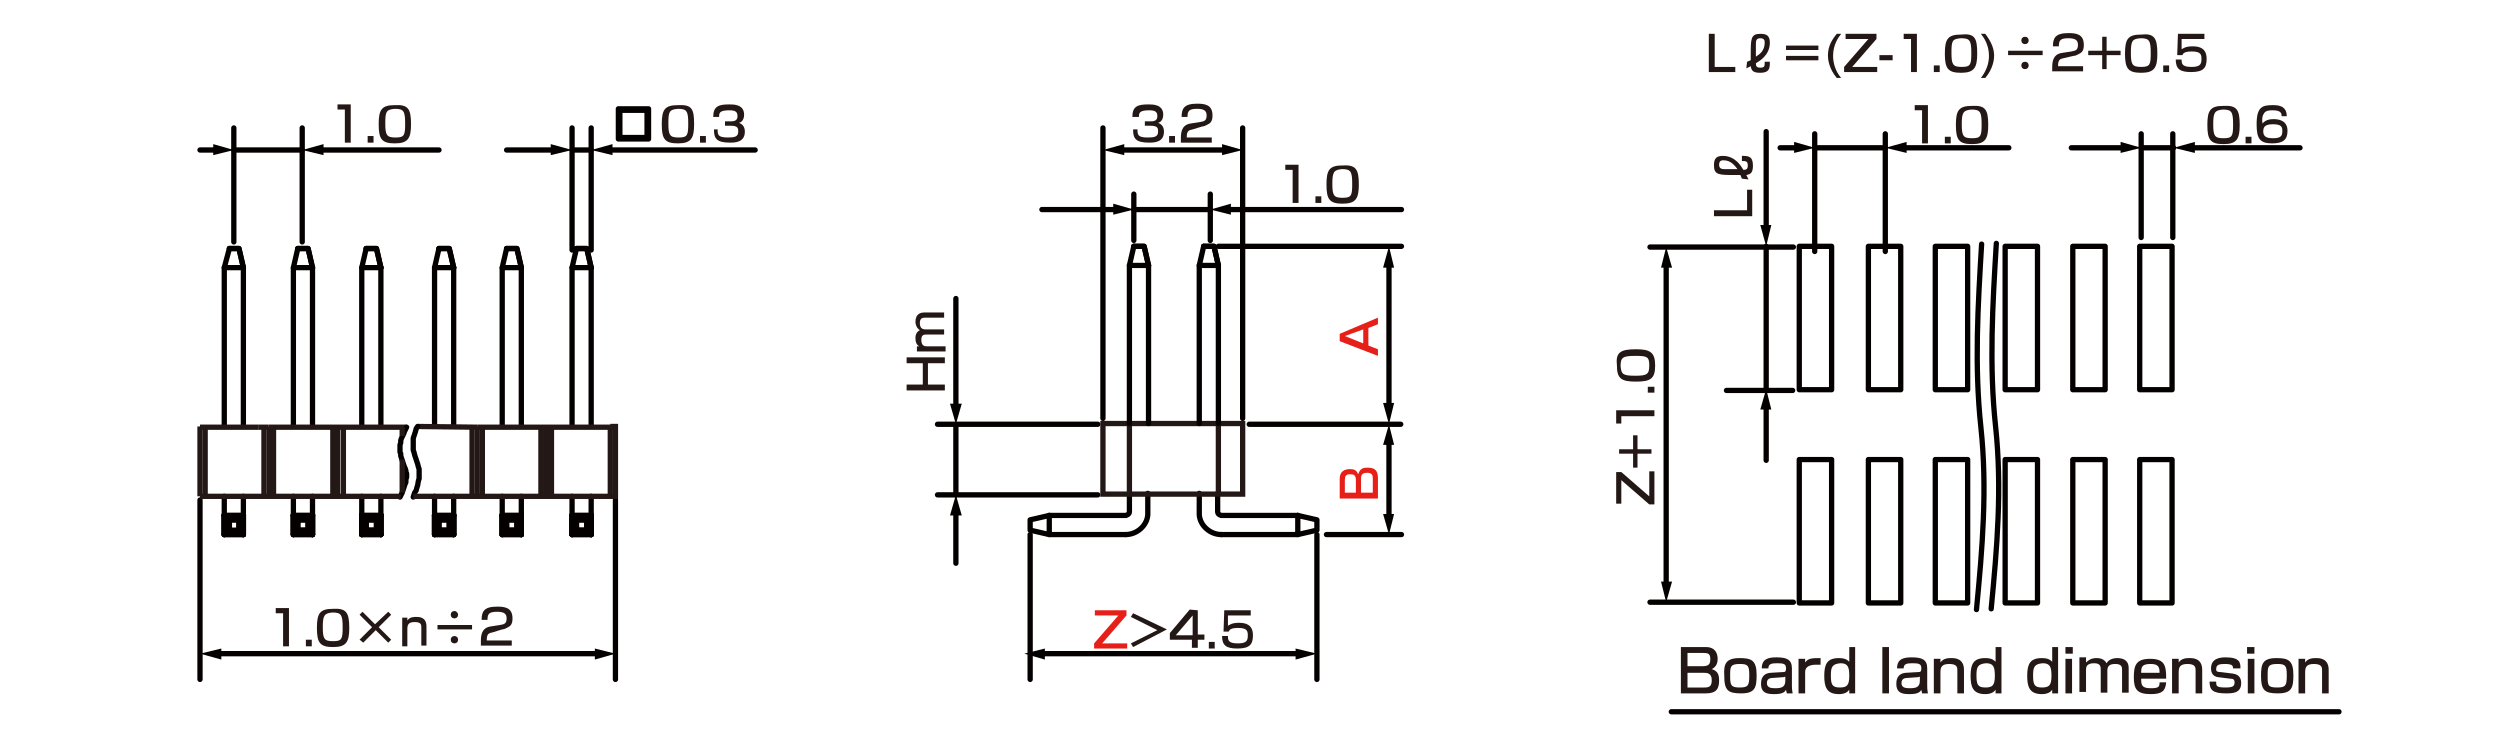 <?xml version="1.0" encoding="utf-8"?>
<!-- Generator: Adobe Illustrator 24.2.3, SVG Export Plug-In . SVG Version: 6.00 Build 0)  -->
<svg version="1.1" id="レイヤー_1" xmlns="http://www.w3.org/2000/svg" xmlns:xlink="http://www.w3.org/1999/xlink" x="0px" width="340" height="99.6"
	 y="0px" viewBox="0 0 340 99.6" style="enable-background:new 0 0 340 99.6;" xml:space="preserve">
<style type="text/css">
	.st0{fill:none;stroke:#040000;stroke-width:0.72;stroke-linecap:round;stroke-linejoin:round;stroke-miterlimit:10;}
	.st1{fill:none;stroke:#040000;stroke-width:0.72;stroke-linecap:round;stroke-linejoin:round;}
	.st2{fill:#040000;}
	.st3{fill:#231815;}
	.st4{fill:#E61F19;}
	.st5{fill:none;stroke:#231815;stroke-width:0.72;stroke-miterlimit:10;}
</style>
<g id="MH0204">
	<line class="st0" x1="31.8" y1="20.4" x2="41.1" y2="20.4"/>
	<line class="st0" x1="41.1" y1="32.9" x2="41.1" y2="17.4"/>
	<line class="st0" x1="31.8" y1="32.9" x2="31.8" y2="17.4"/>
	<line class="st0" x1="77.8" y1="20.4" x2="80.4" y2="20.4"/>
	<line class="st0" x1="80.4" y1="34" x2="80.4" y2="17.4"/>
	<line class="st0" x1="77.8" y1="34" x2="77.8" y2="17.4"/>
	<line class="st0" x1="83.7" y1="68" x2="83.7" y2="92.4"/>
	<line class="st0" x1="27.2" y1="68" x2="27.2" y2="92.4"/>
	<g>
		<path class="st0" d="M33.1,36.4v21.5V36.4z"/>
		<line class="st0" x1="30.5" y1="36.4" x2="30.5" y2="57.9"/>
		<polyline class="st0" points="31.2,33.8 32.5,33.8 33.1,36.4 		"/>
		<polygon class="st0" points="33.1,36.4 30.5,36.4 31.2,33.8 30.5,36.4 		"/>
		<polyline class="st0" points="33.1,36.4 32.5,33.8 31.2,33.8 		"/>
	</g>
	<g>
		<line class="st0" x1="31.2" y1="70.7" x2="30.5" y2="70.1"/>
		<line class="st0" x1="31.2" y1="72.1" x2="30.5" y2="72.7"/>
		<line class="st0" x1="30.5" y1="70.1" x2="33.1" y2="70.1"/>
		<polyline class="st0" points="30.5,70.1 30.5,72.7 33.1,72.7 		"/>
		<line class="st0" x1="31.2" y1="70.7" x2="32.5" y2="70.7"/>
		<polyline class="st0" points="31.2,70.7 31.2,72.1 32.5,72.1 		"/>
		<polyline class="st0" points="33.1,70.1 32.5,70.7 32.5,72.1 		"/>
		<line class="st0" x1="32.5" y1="72.1" x2="33.1" y2="72.7"/>
		<polyline class="st0" points="33.1,70 33.1,72.7 33.1,70.1 		"/>
		<line class="st0" x1="30.5" y1="70" x2="30.5" y2="72.7"/>
		<line class="st0" x1="31.2" y1="70.7" x2="30.5" y2="70.1"/>
		<line class="st0" x1="31.2" y1="72.1" x2="30.5" y2="72.7"/>
		<line class="st0" x1="30.5" y1="70.1" x2="33.1" y2="70.1"/>
		<polyline class="st0" points="30.5,70.1 30.5,72.7 33.1,72.7 		"/>
		<line class="st0" x1="31.2" y1="70.7" x2="32.5" y2="70.7"/>
		<polyline class="st0" points="33.1,72.7 33.1,70.1 32.5,70.7 32.5,72.1 		"/>
		<line class="st0" x1="30.5" y1="67.5" x2="30.5" y2="72.7"/>
		<line class="st0" x1="33.1" y1="70" x2="33.1" y2="72.7"/>
		<line class="st0" x1="33.1" y1="67.5" x2="33.1" y2="72.7"/>
	</g>
	<g>
		<path class="st0" d="M42.5,36.4v21.5V36.4z"/>
		<line class="st0" x1="39.9" y1="36.4" x2="39.9" y2="57.9"/>
		<polyline class="st0" points="40.5,33.8 41.9,33.8 42.5,36.4 		"/>
		<polygon class="st0" points="42.5,36.4 39.9,36.4 40.5,33.8 39.9,36.4 		"/>
		<polyline class="st0" points="42.5,36.4 41.9,33.8 40.5,33.8 		"/>
	</g>
	<g>
		<line class="st0" x1="40.5" y1="70.7" x2="39.9" y2="70.1"/>
		<line class="st0" x1="40.5" y1="72.1" x2="39.9" y2="72.7"/>
		<line class="st0" x1="39.9" y1="70.1" x2="42.5" y2="70.1"/>
		<polyline class="st0" points="39.9,70.1 39.9,72.7 42.5,72.7 		"/>
		<line class="st0" x1="40.5" y1="70.7" x2="41.9" y2="70.7"/>
		<polyline class="st0" points="40.5,70.7 40.5,72.1 41.9,72.1 		"/>
		<polyline class="st0" points="42.5,70.1 41.9,70.7 41.9,72.1 		"/>
		<line class="st0" x1="41.9" y1="72.1" x2="42.5" y2="72.7"/>
		<polyline class="st0" points="42.5,70 42.5,72.7 42.5,70.1 		"/>
		<line class="st0" x1="39.9" y1="70" x2="39.9" y2="72.7"/>
		<line class="st0" x1="40.5" y1="70.7" x2="39.9" y2="70.1"/>
		<line class="st0" x1="40.5" y1="72.1" x2="39.9" y2="72.7"/>
		<line class="st0" x1="39.9" y1="70.1" x2="42.5" y2="70.1"/>
		<polyline class="st0" points="39.9,70.1 39.9,72.7 42.5,72.7 		"/>
		<line class="st0" x1="40.5" y1="70.7" x2="41.9" y2="70.7"/>
		<polyline class="st0" points="40.5,70.7 40.5,72.1 41.9,72.1 		"/>
		<polyline class="st0" points="42.5,72.7 42.5,70.1 41.9,70.7 41.9,72.1 		"/>
		<line class="st0" x1="39.9" y1="67.5" x2="39.9" y2="72.7"/>
		<line class="st0" x1="42.5" y1="70" x2="42.5" y2="72.7"/>
		<line class="st0" x1="42.5" y1="67.5" x2="42.5" y2="72.7"/>
	</g>
	<g>
		<path class="st0" d="M51.8,36.4V58V36.4z"/>
		<line class="st0" x1="49.2" y1="36.4" x2="49.2" y2="57.9"/>
		<polyline class="st0" points="49.8,33.8 51.2,33.8 51.8,36.4 		"/>
		<polygon class="st0" points="51.8,36.4 49.2,36.4 49.8,33.8 49.2,36.4 		"/>
		<polyline class="st0" points="51.8,36.4 51.2,33.8 49.8,33.8 		"/>
	</g>
	<g>
		<line class="st0" x1="49.8" y1="70.7" x2="49.2" y2="70.1"/>
		<line class="st0" x1="49.8" y1="72.1" x2="49.2" y2="72.7"/>
		<line class="st0" x1="49.2" y1="70.1" x2="51.8" y2="70.1"/>
		<polyline class="st0" points="49.2,70.1 49.2,72.7 51.8,72.7 		"/>
		<line class="st0" x1="49.8" y1="70.7" x2="51.2" y2="70.7"/>
		<polyline class="st0" points="49.8,70.7 49.8,72.1 51.2,72.1 		"/>
		<polyline class="st0" points="51.8,70.1 51.2,70.7 51.2,72.1 		"/>
		<line class="st0" x1="51.2" y1="72.1" x2="51.8" y2="72.7"/>
		<polyline class="st0" points="51.8,70 51.8,72.7 51.8,70.1 		"/>
		<line class="st0" x1="49.2" y1="70" x2="49.2" y2="72.7"/>
		<line class="st0" x1="49.8" y1="70.7" x2="49.2" y2="70.1"/>
		<line class="st0" x1="49.8" y1="72.1" x2="49.2" y2="72.7"/>
		<line class="st0" x1="49.2" y1="70.1" x2="51.8" y2="70.1"/>
		<polyline class="st0" points="49.2,70.1 49.2,72.7 51.8,72.7 		"/>
		<line class="st0" x1="49.8" y1="70.7" x2="51.2" y2="70.7"/>
		<polyline class="st0" points="49.8,70.7 49.8,72.1 51.2,72.1 		"/>
		<polyline class="st0" points="51.8,72.7 51.8,70.1 51.2,70.7 51.2,72.1 		"/>
		<line class="st0" x1="49.2" y1="67.5" x2="49.2" y2="72.7"/>
		<line class="st0" x1="51.8" y1="70" x2="51.8" y2="72.7"/>
		<line class="st0" x1="51.8" y1="67.5" x2="51.8" y2="72.7"/>
	</g>
	<g>
		<path class="st0" d="M61.7,36.4v21.5V36.4z"/>
		<line class="st0" x1="59.1" y1="36.4" x2="59.1" y2="57.9"/>
		<polyline class="st0" points="59.7,33.8 61.1,33.8 61.7,36.4 		"/>
		<polygon class="st0" points="61.7,36.4 59.1,36.4 59.7,33.8 59.1,36.4 		"/>
		<polyline class="st0" points="61.7,36.4 61.1,33.8 59.7,33.8 		"/>
	</g>
	<g>
		<line class="st0" x1="59.7" y1="70.7" x2="59.1" y2="70.1"/>
		<line class="st0" x1="59.7" y1="72.1" x2="59.1" y2="72.7"/>
		<line class="st0" x1="59.1" y1="70.1" x2="61.7" y2="70.1"/>
		<polyline class="st0" points="59.1,70.1 59.1,72.7 61.7,72.7 		"/>
		<line class="st0" x1="59.7" y1="70.7" x2="61.1" y2="70.7"/>
		<polyline class="st0" points="59.7,70.7 59.7,72.1 61.1,72.1 		"/>
		<polyline class="st0" points="61.7,70.1 61.1,70.7 61.1,72.1 		"/>
		<line class="st0" x1="61.1" y1="72.1" x2="61.7" y2="72.7"/>
		<polyline class="st0" points="61.7,70 61.7,72.7 61.7,70.1 		"/>
		<line class="st0" x1="59.1" y1="70" x2="59.1" y2="72.7"/>
		<line class="st0" x1="59.7" y1="70.7" x2="59.1" y2="70.1"/>
		<line class="st0" x1="59.7" y1="72.1" x2="59.1" y2="72.7"/>
		<line class="st0" x1="59.1" y1="70.1" x2="61.7" y2="70.1"/>
		<polyline class="st0" points="59.1,70.1 59.1,72.7 61.7,72.7 		"/>
		<line class="st0" x1="59.7" y1="70.7" x2="61.1" y2="70.7"/>
		<polyline class="st0" points="59.7,70.7 59.7,72.1 61.1,72.1 		"/>
		<polyline class="st0" points="61.7,72.7 61.7,70.1 61.1,70.7 61.1,72.1 		"/>
		<line class="st0" x1="59.1" y1="67.5" x2="59.1" y2="72.7"/>
		<line class="st0" x1="61.7" y1="70" x2="61.7" y2="72.7"/>
		<line class="st0" x1="61.7" y1="67.5" x2="61.7" y2="72.7"/>
	</g>
	<g>
		<path class="st0" d="M70.9,36.4v21.5V36.4z"/>
		<line class="st0" x1="68.3" y1="36.4" x2="68.3" y2="57.9"/>
		<polyline class="st0" points="68.9,33.8 70.3,33.8 70.9,36.4 		"/>
		<polygon class="st0" points="70.9,36.4 68.3,36.4 68.9,33.8 68.3,36.4 		"/>
		<polyline class="st0" points="70.9,36.4 70.3,33.8 68.9,33.8 		"/>
	</g>
	<g>
		<line class="st0" x1="68.9" y1="70.7" x2="68.3" y2="70.1"/>
		<line class="st0" x1="68.9" y1="72.1" x2="68.3" y2="72.7"/>
		<line class="st0" x1="68.3" y1="70.1" x2="70.9" y2="70.1"/>
		<polyline class="st0" points="68.3,70.1 68.3,72.7 70.9,72.7 		"/>
		<line class="st0" x1="68.9" y1="70.7" x2="70.3" y2="70.7"/>
		<polyline class="st0" points="68.9,70.7 68.9,72.1 70.3,72.1 		"/>
		<polyline class="st0" points="70.9,70.1 70.3,70.7 70.3,72.1 		"/>
		<line class="st0" x1="70.3" y1="72.1" x2="70.9" y2="72.7"/>
		<polyline class="st0" points="70.9,70 70.9,72.7 70.9,70.1 		"/>
		<line class="st0" x1="68.3" y1="70" x2="68.3" y2="72.7"/>
		<line class="st0" x1="68.9" y1="70.7" x2="68.3" y2="70.1"/>
		<line class="st0" x1="68.9" y1="72.1" x2="68.3" y2="72.7"/>
		<line class="st0" x1="68.3" y1="70.1" x2="70.9" y2="70.1"/>
		<polyline class="st0" points="68.3,70.1 68.3,72.7 70.9,72.7 		"/>
		<line class="st0" x1="68.9" y1="70.7" x2="70.3" y2="70.7"/>
		<polyline class="st0" points="68.9,70.7 68.9,72.1 70.3,72.1 		"/>
		<polyline class="st0" points="70.9,72.7 70.9,70.1 70.3,70.7 70.3,72.1 		"/>
		<line class="st0" x1="68.3" y1="67.5" x2="68.3" y2="72.7"/>
		<line class="st0" x1="70.9" y1="70" x2="70.9" y2="72.7"/>
		<line class="st0" x1="70.9" y1="67.5" x2="70.9" y2="72.7"/>
	</g>
	<g>
		<path class="st0" d="M80.4,36.4v21.5V36.4z"/>
		<line class="st0" x1="77.8" y1="36.4" x2="77.8" y2="57.9"/>
		<polyline class="st0" points="78.4,33.8 79.8,33.8 80.4,36.4 		"/>
		<polygon class="st0" points="80.4,36.4 77.8,36.4 78.4,33.8 77.8,36.4 		"/>
		<polyline class="st0" points="80.4,36.4 79.8,33.8 78.4,33.8 		"/>
	</g>
	<g>
		<line class="st0" x1="78.4" y1="70.7" x2="77.8" y2="70.1"/>
		<line class="st0" x1="78.4" y1="72.1" x2="77.8" y2="72.7"/>
		<line class="st0" x1="77.8" y1="70.1" x2="80.4" y2="70.1"/>
		<polyline class="st0" points="77.8,70.1 77.8,72.7 80.4,72.7 		"/>
		<line class="st0" x1="78.4" y1="70.7" x2="79.8" y2="70.7"/>
		<polyline class="st0" points="78.4,70.7 78.4,72.1 79.8,72.1 		"/>
		<polyline class="st0" points="80.4,70.1 79.8,70.7 79.8,72.1 		"/>
		<line class="st0" x1="79.8" y1="72.1" x2="80.4" y2="72.7"/>
		<polyline class="st0" points="80.4,70 80.4,72.7 80.4,70.1 		"/>
		<line class="st0" x1="77.8" y1="70" x2="77.8" y2="72.7"/>
		<line class="st0" x1="78.4" y1="70.7" x2="77.8" y2="70.1"/>
		<line class="st0" x1="78.4" y1="72.1" x2="77.8" y2="72.7"/>
		<line class="st0" x1="77.8" y1="70.1" x2="80.4" y2="70.1"/>
		<polyline class="st0" points="77.8,70.1 77.8,72.7 80.4,72.7 		"/>
		<line class="st0" x1="78.4" y1="70.7" x2="79.8" y2="70.7"/>
		<polyline class="st0" points="78.4,70.7 78.4,72.1 79.8,72.1 		"/>
		<polyline class="st0" points="80.4,72.7 80.4,70.1 79.8,70.7 79.8,72.1 		"/>
		<line class="st0" x1="77.8" y1="67.5" x2="77.8" y2="72.7"/>
		<line class="st0" x1="80.4" y1="70" x2="80.4" y2="72.7"/>
		<line class="st0" x1="80.4" y1="67.5" x2="80.4" y2="72.7"/>
	</g>
	<line class="st0" x1="291.2" y1="20.1" x2="295.6" y2="20.1"/>
	<line class="st0" x1="295.5" y1="32.3" x2="295.5" y2="18.2"/>
	<line class="st0" x1="291.2" y1="32.3" x2="291.2" y2="18.2"/>
	<line class="st0" x1="224.4" y1="33.6" x2="243.9" y2="33.6"/>
	<line class="st0" x1="234.8" y1="53.1" x2="243.8" y2="53.1"/>
	<line class="st0" x1="224.4" y1="81.9" x2="243.9" y2="81.9"/>
	<line class="st0" x1="240.2" y1="33.5" x2="240.2" y2="52.9"/>
	<g>
		<g>
			<path class="st0" d="M271.5,33.1c-0.5,8.4-1,16.5-0.1,24.9s0.2,16.5-0.6,24.8"/>
			<polyline class="st0" points="272.7,62.6 272.7,82 277.1,82 277.1,62.5 272.7,62.5 			"/>
			<rect x="281.9" y="62.5" class="st0" width="4.4" height="19.5"/>
			<rect x="291" y="62.5" class="st0" width="4.4" height="19.5"/>
			<polyline class="st0" points="272.7,33.5 277.1,33.5 277.1,53 272.7,53 272.7,33.6 			"/>
			<rect x="281.9" y="33.5" class="st0" width="4.4" height="19.5"/>
			<rect x="291" y="33.5" class="st0" width="4.4" height="19.5"/>
		</g>
		<g>
			<path class="st0" d="M269.5,33.2c-0.5,8.4-1,16.5-0.1,24.9s0.2,16.5-0.6,24.8"/>
			<rect x="244.7" y="62.5" class="st0" width="4.4" height="19.5"/>
			<rect x="254.1" y="62.5" class="st0" width="4.4" height="19.5"/>
			<rect x="263.2" y="62.5" class="st0" width="4.4" height="19.5"/>
			<rect x="244.7" y="33.5" class="st0" width="4.4" height="19.5"/>
			<rect x="254.1" y="33.5" class="st0" width="4.4" height="19.5"/>
			<rect x="263.2" y="33.5" class="st0" width="4.4" height="19.5"/>
		</g>
	</g>
	<line class="st0" x1="179.1" y1="72.7" x2="179.1" y2="92.4"/>
	<line class="st0" x1="154.2" y1="26.4" x2="154.2" y2="32.7"/>
	<line class="st0" x1="164.6" y1="26.4" x2="164.6" y2="32.7"/>
	<line class="st0" x1="140.1" y1="72.7" x2="140.1" y2="92.4"/>
	<line class="st0" x1="165.7" y1="33.5" x2="190.6" y2="33.5"/>
	<line class="st0" x1="180.4" y1="72.7" x2="190.6" y2="72.7"/>
	<line class="st0" x1="169.9" y1="57.7" x2="190.5" y2="57.7"/>
	<line class="st0" x1="130" y1="67.3" x2="130" y2="57.7"/>
	<line class="st0" x1="149.3" y1="57.7" x2="127.5" y2="57.7"/>
	<line class="st0" x1="149.3" y1="67.3" x2="127.5" y2="67.3"/>
	<g>
		<polyline class="st0" points="153.1,72.7 142.7,72.7 142.7,70.1 		"/>
		<path class="st0" d="M142.7,70.1h10.4c0,0,0.5-0.1,0.5-0.5s0-2.5,0-2.5"/>
		<polyline class="st0" points="142.7,70.1 140.1,70.7 140.1,72.1 142.7,72.7 		"/>
		<path class="st0" d="M153.1,72.7c1.5,0,2.9-1.2,3-2.7v-2.9"/>
	</g>
	<g>
		<polyline class="st0" points="166.1,72.7 176.5,72.7 176.5,70.1 		"/>
		<path class="st0" d="M176.5,70.1h-10.4c0,0-0.5-0.1-0.5-0.5s0-2.5,0-2.5"/>
		<polyline class="st0" points="176.5,70.1 179.1,70.7 179.1,72.1 176.5,72.7 		"/>
		<path class="st0" d="M166.1,72.7c-1.5,0-2.9-1.2-3-2.7v-2.9"/>
	</g>
	<line class="st0" x1="169" y1="56.9" x2="169" y2="17.4"/>
	<line class="st0" x1="150" y1="56.9" x2="150" y2="17.4"/>
	<g>
		<line class="st1" x1="29.5" y1="88.9" x2="81.4" y2="88.9"/>
		<g>
			<polygon class="st2" points="30.1,89.7 27.2,88.9 30.1,88.2 			"/>
		</g>
		<g>
			<polygon class="st2" points="80.9,89.7 83.7,88.9 80.9,88.2 			"/>
		</g>
	</g>
	<g>
		<line class="st1" x1="29.5" y1="20.4" x2="27.2" y2="20.4"/>
		<g>
			<polygon class="st2" points="29,19.6 31.8,20.4 29,21.1 			"/>
		</g>
	</g>
	<g>
		<line class="st1" x1="43.5" y1="20.4" x2="59.7" y2="20.4"/>
		<g>
			<polygon class="st2" points="44,21.1 41.1,20.4 44,19.6 			"/>
		</g>
	</g>
	<g>
		<line class="st1" x1="82.8" y1="20.4" x2="102.7" y2="20.4"/>
		<g>
			<polygon class="st2" points="83.3,21.1 80.4,20.4 83.3,19.6 			"/>
		</g>
	</g>
	<g>
		<line class="st1" x1="75.5" y1="20.4" x2="68.9" y2="20.4"/>
		<g>
			<polygon class="st2" points="74.9,19.6 77.8,20.4 74.9,21.1 			"/>
		</g>
	</g>
	<g>
		<path class="st3" d="M123.3,52.3h2.2v-2.9h-2.2v-0.8h5.2v0.8h-2.3v2.9h2.3v0.8h-5.2V52.3z"/>
		<path class="st3" d="M124.6,47.1h0.4c-0.3-0.2-0.5-0.5-0.5-1.1c0-0.2,0-0.8,0.6-1.1c-0.5-0.3-0.6-0.9-0.6-1.1
			c0-1.2,0.8-1.3,1.2-1.3h2.7v0.7h-2.6c-0.2,0-0.7,0-0.7,0.7c0,0.6,0.2,0.9,0.8,0.9h2.5v0.7H126c-0.3,0-0.7,0-0.7,0.7
			c0,0.9,0.5,0.9,0.8,0.9h2.5v0.7h-3.9v-0.7H124.6z"/>
	</g>
	<g>
		<line class="st1" x1="130" y1="55.4" x2="130" y2="40.6"/>
		<g>
			<polygon class="st2" points="130.8,54.9 130,57.7 129.2,54.9 			"/>
		</g>
	</g>
	<g>
		<line class="st1" x1="130" y1="69.6" x2="130" y2="76.6"/>
		<g>
			<polygon class="st2" points="129.2,70.1 130,67.3 130.8,70.1 			"/>
		</g>
	</g>
	<g>
		<line class="st1" x1="141.6" y1="88.9" x2="176.8" y2="88.9"/>
		<g>
			<polygon class="st2" points="142.1,89.7 139.3,88.9 142.1,88.2 			"/>
		</g>
		<g>
			<polygon class="st2" points="176.2,89.7 179.1,88.9 176.2,88.2 			"/>
		</g>
	</g>
	<g>
		<line class="st1" x1="152.4" y1="20.4" x2="166.7" y2="20.4"/>
		<g>
			<polygon class="st2" points="152.9,21.1 150,20.4 152.9,19.6 			"/>
		</g>
		<g>
			<polygon class="st2" points="166.2,21.1 169,20.4 166.2,19.6 			"/>
		</g>
	</g>
	<line class="st0" x1="154.2" y1="28.5" x2="164.6" y2="28.5"/>
	<g>
		<line class="st1" x1="166.9" y1="28.5" x2="190.6" y2="28.5"/>
		<g>
			<polygon class="st2" points="167.4,29.2 164.6,28.5 167.4,27.7 			"/>
		</g>
	</g>
	<g>
		<line class="st1" x1="151.9" y1="28.5" x2="141.7" y2="28.5"/>
		<g>
			<polygon class="st2" points="151.4,27.7 154.2,28.5 151.4,29.2 			"/>
		</g>
	</g>
	<g>
		<path class="st4" d="M187.4,43.2v0.9l-1.3,0.5V47l1.3,0.5v0.9l-5.2-2v-1L187.4,43.2z M185.4,46.7v-1.9l-2.5,0.9L185.4,46.7z"/>
	</g>
	<g>
		<path class="st4" d="M182.2,65.1c0-1.1,0.8-1.3,1.4-1.3c0.5,0,0.9,0.1,1.1,0.7c0.2-0.5,0.4-0.9,1.2-0.9c0.9,0,1.5,0.2,1.5,1.4v2.8
			h-5.2V65.1z M182.9,67h1.5v-1.7c0-0.7-0.3-0.8-0.8-0.8c-0.6,0-0.7,0.3-0.7,0.8V67z M185.1,67h1.6v-1.9c0-0.5-0.1-0.8-0.8-0.8
			c-0.8,0-0.8,0.5-0.8,0.9V67z"/>
	</g>
	<g>
		<line class="st1" x1="188.9" y1="35.9" x2="188.9" y2="55.3"/>
		<g>
			<polygon class="st2" points="188.1,36.4 188.9,33.5 189.6,36.4 			"/>
		</g>
		<g>
			<polygon class="st2" points="188.1,54.8 188.9,57.7 189.6,54.8 			"/>
		</g>
	</g>
	<g>
		<line class="st1" x1="188.9" y1="60" x2="188.9" y2="70.4"/>
		<g>
			<polygon class="st2" points="188.1,60.5 188.9,57.7 189.6,60.5 			"/>
		</g>
		<g>
			<polygon class="st2" points="188.1,69.9 188.9,72.7 189.6,69.9 			"/>
		</g>
	</g>
	<g>
		<path class="st3" d="M219.8,64.2h0.7l3.8,3.3v-3.4h0.7v4.5h-0.7l-3.8-3.3v3.2h-0.7V64.2z"/>
		<path class="st3" d="M222.1,61.7h-1.9v-0.6h1.9v-1.9h0.6v1.9h1.9v0.6h-1.9v1.9h-0.6V61.7z"/>
		<path class="st3" d="M219.8,55.8h5.2v0.8h-4.5v1h-0.7V55.8z"/>
		<path class="st3" d="M224.1,52.6h0.9v0.8h-0.9V52.6z"/>
		<path class="st3" d="M222.5,47.5c1.9,0,2.6,0.4,2.6,2.2s-0.6,2.2-2.6,2.2s-2.6-0.4-2.6-2.2C219.7,47.9,220.4,47.5,222.5,47.5z
			 M222.4,51.1c1.6,0,1.9-0.2,1.9-1.4s-0.3-1.3-1.9-1.3c-1.7,0-2,0.2-2,1.4C220.5,50.9,220.7,51.1,222.4,51.1z"/>
	</g>
	<g>
		<line class="st1" x1="226.6" y1="35.9" x2="226.6" y2="79.6"/>
		<g>
			<polygon class="st2" points="225.9,36.4 226.6,33.6 227.4,36.4 			"/>
		</g>
		<g>
			<polygon class="st2" points="225.9,79.1 226.6,81.9 227.4,79.1 			"/>
		</g>
	</g>
	<g>
		<line class="st1" x1="240.2" y1="31.2" x2="240.2" y2="17.9"/>
		<g>
			<polygon class="st2" points="240.9,30.6 240.2,33.5 239.4,30.6 			"/>
		</g>
	</g>
	<g>
		<line class="st1" x1="240.2" y1="55.2" x2="240.2" y2="62.6"/>
		<g>
			<polygon class="st2" points="239.4,55.7 240.2,52.9 240.9,55.7 			"/>
		</g>
	</g>
	<g>
		<line class="st1" x1="298" y1="20.1" x2="312.8" y2="20.1"/>
		<g>
			<polygon class="st2" points="298.5,20.8 295.6,20.1 298.5,19.3 			"/>
		</g>
	</g>
	<g>
		<line class="st1" x1="288.9" y1="20.1" x2="281.7" y2="20.1"/>
		<g>
			<polygon class="st2" points="288.4,19.3 291.2,20.1 288.4,20.8 			"/>
		</g>
	</g>
	<line class="st0" x1="246.8" y1="20.1" x2="256.4" y2="20.1"/>
	<line class="st0" x1="256.4" y1="34.2" x2="256.4" y2="18.2"/>
	<line class="st0" x1="246.8" y1="34.2" x2="246.8" y2="18.2"/>
	<g>
		<g>
			<path class="st0" d="M88.2,14.8v4.1h-4.1v-4.1C84.1,14.8,88.2,14.8,88.2,14.8z M84.3,15v3.7H88V15H84.3z"/>
		</g>
	</g>
	<g>
		<line class="st1" x1="244.5" y1="20.1" x2="242.1" y2="20.1"/>
		<g>
			<polygon class="st2" points="244,19.3 246.8,20.1 244,20.8 			"/>
		</g>
	</g>
	<g>
		<line class="st1" x1="258.8" y1="20.1" x2="273.2" y2="20.1"/>
		<g>
			<polygon class="st2" points="259.3,20.8 256.4,20.1 259.3,19.3 			"/>
		</g>
	</g>
	<g>
		<polygon class="st5" points="169,67.2 150,67.2 150,57.6 153.6,57.6 169,57.6 		"/>
		<line class="st5" x1="153.6" y1="57.6" x2="153.6" y2="67.3"/>
		<line class="st5" x1="165.7" y1="57.6" x2="165.7" y2="67.3"/>
	</g>
	<line class="st5" x1="35.2" y1="58.1" x2="27.2" y2="58.1"/>
	<g>
		<line class="st5" x1="35.2" y1="58.1" x2="36.5" y2="58.1"/>
		<line class="st5" x1="55.3" y1="58.1" x2="36.5" y2="58.1"/>
		<g>
			<polyline class="st0" points="54.4,67.6 54.7,67 54.8,66.7 54.9,66.4 55,66.1 55.1,65.8 55.2,65.6 55.2,65.2 55.3,64.9 
				55.3,64.8 55.3,64.7 55.3,64.5 55.3,64.4 55.2,64.2 55.2,64 55.1,63.7 55,63.5 54.8,62.9 54.6,62.3 54.5,62 54.5,61.7 54.4,61.5 
				54.4,61.4 54.4,61.2 54.4,60.8 54.4,60.5 54.5,60.2 54.5,59.9 54.6,59.6 54.9,59 55,58.7 55.3,58.1 			"/>
			<g>
				<line class="st5" x1="37.2" y1="67.5" x2="37.2" y2="58"/>
				<line class="st5" x1="35.9" y1="67.5" x2="35.9" y2="58"/>
				<line class="st5" x1="36.6" y1="67.5" x2="36.6" y2="58"/>
				<line class="st5" x1="27.9" y1="67.5" x2="27.9" y2="58"/>
				<line class="st5" x1="27.2" y1="67.5" x2="27.2" y2="58"/>
				<line class="st5" x1="45.9" y1="67.5" x2="45.9" y2="58"/>
				<line class="st5" x1="45.3" y1="67.5" x2="45.3" y2="58"/>
				<line class="st5" x1="54.7" y1="67" x2="54.7" y2="62.5"/>
				<line class="st5" x1="45.9" y1="67.5" x2="45.9" y2="58"/>
				<line class="st5" x1="45.3" y1="67.5" x2="45.3" y2="58"/>
				<line class="st5" x1="46.7" y1="67.5" x2="46.7" y2="58"/>
				<line class="st5" x1="27.2" y1="67.5" x2="54.5" y2="67.5"/>
			</g>
		</g>
	</g>
	<line class="st5" x1="64.9" y1="58.1" x2="56.8" y2="58"/>
	<line class="st5" x1="83.7" y1="58.1" x2="64.9" y2="58.1"/>
	<g>
		<polyline class="st0" points="56.2,67.6 56.4,67 56.6,66.7 56.7,66.3 56.8,66 56.9,65.4 57,65.1 57,64.7 57,64.3 57,64.1 57,63.9 
			57,63.8 56.9,63.5 56.8,63.1 56.6,62.5 56.4,61.9 56.3,61.5 56.2,61.2 56.2,61.1 56.2,60.9 56.2,60.7 56.2,60.3 56.2,59.9 
			56.2,59.6 56.3,59.3 56.4,59 56.5,58.7 56.6,58.3 56.8,58 		"/>
		<g>
			<line class="st5" x1="65.6" y1="67.5" x2="65.6" y2="58"/>
			<line class="st5" x1="64.2" y1="67.5" x2="64.2" y2="58"/>
			<line class="st5" x1="64.9" y1="67.5" x2="64.9" y2="58"/>
			<line class="st5" x1="74.3" y1="67.5" x2="74.3" y2="58"/>
			<line class="st5" x1="73.6" y1="67.5" x2="73.6" y2="58"/>
			<line class="st5" x1="83" y1="67.5" x2="83" y2="58"/>
			<line class="st5" x1="74.3" y1="67.5" x2="74.3" y2="58"/>
			<line class="st5" x1="73.6" y1="67.5" x2="73.6" y2="58"/>
			<line class="st5" x1="75" y1="67.5" x2="75" y2="58"/>
			<polyline class="st5" points="56.2,67.5 83.7,67.5 83.7,58 83,58 			"/>
		</g>
	</g>
	<line class="st5" x1="54.7" y1="59.3" x2="54.7" y2="58.1"/>
	<g>
		<path class="st3" d="M94.4,16.9c0,1.9-0.4,2.6-2.2,2.6c-1.8,0-2.2-0.6-2.2-2.6s0.4-2.6,2.2-2.6C94.1,14.2,94.4,14.8,94.4,16.9z
			 M90.9,16.8c0,1.6,0.2,1.9,1.4,1.9c1.2,0,1.3-0.3,1.3-1.9c0-1.7-0.2-2-1.4-2C91,14.9,90.9,15.2,90.9,16.8z"/>
		<path class="st3" d="M96,18.5v0.9h-0.8v-0.9H96z"/>
		<path class="st3" d="M97.6,17.6c0,0.7,0,1.1,1.4,1.1c0.9,0,1.4-0.1,1.4-0.8c0-0.4,0-0.8-1-0.8h-0.8v-0.6h0.8c0.3,0,0.9,0,0.9-0.7
			c0-0.6-0.3-0.8-1.1-0.8c-1.4,0-1.4,0.4-1.4,0.9H97c0-1.5,0.8-1.7,2.2-1.7c0.6,0,2,0,2,1.4c0,0.9-0.6,1.1-0.7,1.1
			c0.2,0.1,0.8,0.3,0.8,1.2c0,1.4-1.2,1.5-2,1.5c-1.9,0-2.2-0.6-2.2-1.8C97.1,17.6,97.6,17.6,97.6,17.6z"/>
	</g>
	<g>
		<path class="st3" d="M47.7,14.2v5.2h-0.8v-4.5h-1v-0.7H47.7z"/>
		<path class="st3" d="M50.8,18.5v0.9H50v-0.9H50.8z"/>
		<path class="st3" d="M55.9,16.9c0,1.9-0.4,2.6-2.2,2.6s-2.2-0.6-2.2-2.6s0.4-2.6,2.2-2.6C55.5,14.2,55.9,14.8,55.9,16.9z
			 M52.4,16.8c0,1.6,0.2,1.9,1.4,1.9s1.3-0.3,1.3-1.9c0-1.7-0.2-2-1.4-2C52.5,14.9,52.4,15.2,52.4,16.8z"/>
	</g>
	<g>
		<path class="st3" d="M176.6,22.4v5.2h-0.8v-4.5h-1v-0.7C174.8,22.4,176.6,22.4,176.6,22.4z"/>
		<path class="st3" d="M179.7,26.7v0.9h-0.8v-0.9H179.7z"/>
		<path class="st3" d="M184.8,25.1c0,1.9-0.4,2.6-2.2,2.6s-2.2-0.6-2.2-2.6s0.4-2.6,2.2-2.6C184.4,22.4,184.8,23,184.8,25.1z
			 M181.2,25c0,1.6,0.2,1.9,1.4,1.9s1.3-0.3,1.3-1.9c0-1.7-0.2-2-1.4-2C181.4,23.1,181.2,23.4,181.2,25z"/>
	</g>
	<g>
		<path class="st3" d="M39.3,82.7v5.2h-0.8v-4.5h-1v-0.7H39.3z"/>
		<path class="st3" d="M42.4,87v0.9h-0.8V87H42.4z"/>
		<path class="st3" d="M47.5,85.4c0,1.9-0.4,2.6-2.2,2.6s-2.2-0.6-2.2-2.6s0.4-2.6,2.2-2.6C47.1,82.7,47.5,83.3,47.5,85.4z
			 M43.9,85.3c0,1.6,0.2,1.9,1.4,1.9s1.3-0.3,1.3-1.9c0-1.7-0.2-2-1.4-2C44.1,83.4,43.9,83.7,43.9,85.3z"/>
		<path class="st3" d="M52.8,83.2l0.4,0.4l-1.7,1.7l1.7,1.7l-0.4,0.4l-1.7-1.7l-1.7,1.7L48.9,87l1.7-1.7l-1.7-1.7l0.4-0.4l1.7,1.7
			L52.8,83.2z"/>
		<path class="st3" d="M55.4,84v0.4c0.3-0.5,0.9-0.5,1.2-0.5c0.4,0,1.4,0,1.4,1.3v2.6h-0.7v-2.5c0-0.3,0-0.7-0.9-0.7s-1,0.4-1,1v2.3
			h-0.7V84H55.4z"/>
		<path class="st3" d="M64.2,85v0.6h-4.7V85H64.2z M62.3,83.6c0,0.3-0.2,0.5-0.5,0.5s-0.5-0.2-0.5-0.5s0.2-0.5,0.5-0.5
			S62.3,83.4,62.3,83.6z M62.3,87c0,0.3-0.2,0.5-0.5,0.5s-0.5-0.2-0.5-0.5s0.2-0.5,0.5-0.5S62.3,86.7,62.3,87z"/>
		<path class="st3" d="M67,86c-0.5,0.1-0.8,0.2-0.8,1v0.1h3.4v0.7h-4.2v-0.6c0-0.8,0.1-1.8,1.3-2L68,85c0.6-0.1,0.9-0.2,0.9-0.9
			c0-0.6-0.3-0.9-1.3-0.9c-1.1,0-1.3,0.3-1.3,1.1h-0.8c0-1.1,0.3-1.8,2.1-1.8c1,0,2.1,0.1,2.1,1.6c0,0.7-0.2,1-0.6,1.2
			c-0.2,0.1-0.5,0.3-0.8,0.3L67,86z"/>
	</g>
	<g>
		<path class="st3" d="M262.2,14.3v5.2h-0.8V15h-1v-0.7H262.2z"/>
		<path class="st3" d="M265.3,18.6v0.9h-0.8v-0.9H265.3z"/>
		<path class="st3" d="M270.4,17c0,1.9-0.4,2.6-2.2,2.6c-1.8,0-2.2-0.6-2.2-2.6s0.4-2.6,2.2-2.6C270,14.3,270.4,14.9,270.4,17z
			 M266.8,16.9c0,1.6,0.2,1.9,1.4,1.9c1.2,0,1.3-0.3,1.3-1.9c0-1.7-0.2-2-1.4-2C267,15,266.8,15.3,266.8,16.9z"/>
	</g>
	<g>
		<path class="st0" d="M156.2,36.1v21.5V36.1z"/>
		<line class="st0" x1="153.6" y1="36.1" x2="153.6" y2="57.6"/>
		<polyline class="st0" points="154.2,33.5 155.6,33.5 156.2,36.1 		"/>
		<polygon class="st0" points="156.2,36.1 153.6,36.1 154.2,33.5 153.6,36.1 		"/>
		<polyline class="st0" points="156.2,36.1 155.6,33.5 154.2,33.5 		"/>
	</g>
	<g>
		<path class="st0" d="M165.7,36.1v21.5V36.1z"/>
		<line class="st0" x1="163.1" y1="36.1" x2="163.1" y2="57.6"/>
		<polyline class="st0" points="163.7,33.5 165.1,33.5 165.7,36.1 		"/>
		<polygon class="st0" points="165.7,36.1 163.1,36.1 163.7,33.5 163.1,36.1 		"/>
		<polyline class="st0" points="165.7,36.1 165.1,33.5 163.7,33.5 		"/>
	</g>
	<g>
		<path class="st3" d="M154.7,17.6c0,0.7,0,1.1,1.4,1.1c0.9,0,1.4-0.1,1.4-0.8c0-0.4,0-0.8-1-0.8h-0.8v-0.6h0.8c0.3,0,0.9,0,0.9-0.7
			c0-0.6-0.3-0.8-1.1-0.8c-1.4,0-1.4,0.4-1.4,0.9H154c0-1.5,0.8-1.7,2.2-1.7c0.6,0,2,0,2,1.4c0,0.9-0.6,1.1-0.7,1.1
			c0.2,0.1,0.8,0.3,0.8,1.2c0,1.4-1.2,1.5-2,1.5c-1.9,0-2.2-0.6-2.2-1.8C154.1,17.6,154.7,17.6,154.7,17.6z"/>
		<path class="st3" d="M159.8,18.5v0.9H159v-0.9H159.8z"/>
		<path class="st3" d="M162.2,17.6c-0.5,0.1-0.8,0.2-0.8,1v0.1h3.4v0.7h-4.2v-0.6c0-0.8,0.1-1.8,1.3-2l1.3-0.2
			c0.6-0.1,0.9-0.2,0.9-0.9c0-0.6-0.3-0.9-1.3-0.9c-1.1,0-1.3,0.3-1.3,1.1h-0.8c0-1.1,0.3-1.8,2.1-1.8c1,0,2.1,0.1,2.1,1.6
			c0,0.7-0.2,1-0.6,1.2c-0.2,0.1-0.5,0.3-0.8,0.3L162.2,17.6z"/>
	</g>
	<g>
		<path class="st4" d="M153.2,83v0.7l-3.3,3.8h3.4v0.7h-4.5v-0.7l3.3-3.8h-3.2V83H153.2z"/>
		<path class="st3" d="M158.7,85.6l-4.6,2.4l-0.3-0.5l3.6-1.8l-3.6-1.8l0.3-0.5L158.7,85.6z"/>
		<path class="st3" d="M162.9,83v3.3h0.9V87h-0.9v1.1h-0.8V87h-3v-0.9l2.7-3.2L162.9,83L162.9,83z M162.2,83.7l-2.3,2.7h2.3V83.7z"
			/>
		<path class="st3" d="M165.2,87.3v0.9h-0.8v-0.9H165.2z"/>
		<path class="st3" d="M170.1,83v0.7H167v1.4c0.2-0.1,0.5-0.4,1.5-0.4s1.9,0.3,1.9,1.7c0,1.2-0.4,1.8-2.1,1.8
			c-1.5,0-2.1-0.4-2.1-1.7h0.8c0,0.5,0,1,1.3,1c1,0,1.4-0.2,1.4-1c0-0.6,0-1.1-1.3-1.1c-1.1,0-1.2,0.3-1.3,0.5h-0.7l0.1-2.9H170.1z"
			/>
	</g>
	<g>
		<path class="st3" d="M304.6,17c0,1.9-0.4,2.6-2.2,2.6c-1.8,0-2.2-0.6-2.2-2.6s0.4-2.6,2.2-2.6C304.2,14.3,304.6,14.9,304.6,17z
			 M301,16.9c0,1.6,0.2,1.9,1.4,1.9c1.2,0,1.3-0.3,1.3-1.9c0-1.7-0.2-2-1.4-2C301.2,15,301,15.3,301,16.9z"/>
		<path class="st3" d="M306.2,18.6v0.9h-0.8v-0.9H306.2z"/>
		<path class="st3" d="M310.3,15.8c0-0.3,0-0.8-1.2-0.8c-0.9,0-1.1,0.2-1.3,0.6c-0.1,0.2-0.2,0.6-0.1,1.2c0.4-0.5,1-0.6,1.5-0.6
			c0.9,0,1.9,0.3,1.9,1.6c0,1.2-0.6,1.7-2.1,1.7c-1.7,0-2.1-0.7-2.1-2.6c0-2.4,0.8-2.6,2.2-2.6c0.6,0,1.9,0,1.9,1.5
			C311,15.8,310.3,15.8,310.3,15.8z M307.8,17.9c0,0.8,0.7,0.9,1.3,0.9c1.1,0,1.3-0.3,1.3-1c0-0.6-0.2-0.9-1.3-0.9
			S307.8,17.3,307.8,17.9z"/>
	</g>
	<g>
		<path class="st3" d="M233.1,28.6h4.5v-2.8h0.7v3.6h-5.2V28.6z"/>
		<path class="st3" d="M236.9,24.3c-0.1-0.3-0.2-0.4-0.2-0.5c-0.2,0-0.4,0-0.8,0c-2.1,0-2.8,0-2.8-1.3c0-0.8,0.2-1.3,1.2-1.3
			c1.7,0,2.5,1.4,2.8,1.9c0.4,0,0.6-0.1,0.6-0.6c0-0.6-0.3-0.6-0.8-0.6v-0.7c0.8,0,1.5,0,1.5,1.3c0,1-0.3,1.2-0.9,1.3
			c0.1,0.2,0.2,0.4,0.3,0.6L236.9,24.3L236.9,24.3z M234.4,21.8c-0.2,0-0.6,0-0.6,0.6c0,0.5,0.3,0.6,0.7,0.6s0.9,0,1.8,0
			C235.9,22.5,235.4,21.8,234.4,21.8z"/>
	</g>
	<g>
		<path class="st3" d="M233.2,4.6v4.5h2.8v0.7h-3.6V4.6H233.2z"/>
		<path class="st3" d="M237.6,8.4c0.3-0.1,0.4-0.2,0.5-0.2c0-0.2,0-0.4,0-0.8c0-2.1,0-2.8,1.3-2.8c0.8,0,1.3,0.2,1.3,1.2
			c0,1.7-1.4,2.5-1.9,2.8c0,0.4,0.1,0.6,0.6,0.6c0.6,0,0.6-0.2,0.6-0.8h0.7c0,0.8,0,1.5-1.3,1.5c-1,0-1.2-0.3-1.3-0.9
			c-0.2,0.1-0.4,0.2-0.6,0.3L237.6,8.4L237.6,8.4z M240,5.8c0-0.2,0-0.6-0.6-0.6c-0.5,0-0.6,0.3-0.6,0.7c0,0.4,0,0.9,0,1.8
			C239.3,7.4,240,6.9,240,5.8z"/>
		<path class="st3" d="M247.3,6.2v0.6h-4.4V6.2H247.3z M247.3,7.6v0.6h-4.4V7.6H247.3z"/>
		<path class="st3" d="M250.4,4.6c-0.4,0.5-1.1,1.5-1.1,3c0,1.1,0.4,2.2,1.1,3h-0.6c-1.1-1.3-1.2-2.6-1.2-3c0-0.9,0.2-1.8,1.2-3
			C249.8,4.6,250.4,4.6,250.4,4.6z"/>
		<path class="st3" d="M255.2,4.6v0.7l-3.3,3.8h3.4v0.7h-4.5V9.1l3.3-3.8H251V4.6H255.2z"/>
		<path class="st3" d="M257.4,7.5v0.7h-1.8V7.5H257.4z"/>
		<path class="st3" d="M260.7,4.6v5.2h-0.8V5.3h-1V4.6H260.7z"/>
		<path class="st3" d="M263.8,8.9v0.9H263V8.9H263.8z"/>
		<path class="st3" d="M268.9,7.3c0,1.9-0.4,2.6-2.2,2.6c-1.8,0-2.2-0.6-2.2-2.6s0.4-2.6,2.2-2.6C268.6,4.5,268.9,5.2,268.9,7.3z
			 M265.4,7.2c0,1.6,0.2,1.9,1.4,1.9c1.2,0,1.3-0.3,1.3-1.9c0-1.7-0.2-2-1.4-2C265.5,5.3,265.4,5.5,265.4,7.2z"/>
		<path class="st3" d="M270,4.6c0.9,1.2,1.2,2.1,1.2,3c0,0.4-0.1,1.7-1.2,3h-0.6c0.7-0.9,1.1-1.9,1.1-3c0-1.5-0.7-2.5-1.1-3
			C269.4,4.6,270,4.6,270,4.6z"/>
		<path class="st3" d="M277.8,6.9v0.6h-4.7V6.9H277.8z M275.9,5.5c0,0.3-0.2,0.5-0.5,0.5s-0.5-0.2-0.5-0.5s0.2-0.5,0.5-0.5
			C275.7,5,275.9,5.2,275.9,5.5z M275.9,8.9c0,0.3-0.2,0.5-0.5,0.5s-0.5-0.2-0.5-0.5s0.2-0.5,0.5-0.5C275.7,8.4,275.9,8.6,275.9,8.9
			z"/>
		<path class="st3" d="M280.7,7.9c-0.5,0.1-0.8,0.2-0.8,1V9h3.4v0.7h-4.2V9.2c0-0.8,0.1-1.8,1.3-2l1.3-0.2c0.6-0.1,0.9-0.2,0.9-0.9
			c0-0.6-0.3-0.9-1.3-0.9c-1.1,0-1.3,0.3-1.3,1.1h-0.8c0-1.1,0.3-1.8,2.1-1.8c1,0,2.1,0.1,2.1,1.6c0,0.7-0.2,1-0.6,1.2
			c-0.2,0.1-0.5,0.3-0.8,0.3L280.7,7.9z"/>
		<path class="st3" d="M285.9,6.9V5h0.6v1.9h1.9v0.6h-1.9v1.9h-0.6V7.5H284V6.9H285.9z"/>
		<path class="st3" d="M293.4,7.3c0,1.9-0.4,2.6-2.2,2.6c-1.8,0-2.2-0.6-2.2-2.6s0.4-2.6,2.2-2.6C293,4.5,293.4,5.2,293.4,7.3z
			 M289.8,7.2c0,1.6,0.2,1.9,1.4,1.9c1.2,0,1.3-0.3,1.3-1.9c0-1.7-0.2-2-1.4-2C290,5.3,289.8,5.5,289.8,7.2z"/>
		<path class="st3" d="M295,8.9v0.9h-0.8V8.9H295z"/>
		<path class="st3" d="M299.8,4.6v0.7h-3.1v1.4c0.2-0.1,0.5-0.4,1.5-0.4s1.9,0.3,1.9,1.7c0,1.2-0.4,1.8-2.1,1.8
			c-1.5,0-2.1-0.4-2.1-1.7h0.8c0,0.5,0,1,1.3,1c1,0,1.4-0.2,1.4-1c0-0.6,0-1.1-1.3-1.1c-1.1,0-1.2,0.3-1.3,0.5h-0.7l0.1-2.9
			C296.2,4.6,299.8,4.6,299.8,4.6z"/>
	</g>
</g>
<line class="st0" x1="227.3" y1="96.8" x2="318.1" y2="96.8"/>
<g>
	<path class="st3" d="M232,88c1.3,0,1.6,0.9,1.6,1.6c0,0.6-0.2,1.1-0.8,1.4c0.6,0.2,1,0.5,1,1.5c0,1.1-0.3,1.8-1.8,1.8h-3.4V88H232z
		 M229.5,88.8v1.8h2.1c0.9,0,1-0.4,1-1c0-0.7-0.3-0.8-1-0.8H229.5z M229.5,91.5v2h2.3c0.6,0,1-0.1,1-1c0-1-0.7-1-1.1-1H229.5z"/>
	<path class="st3" d="M236.6,89.5c1.6,0,2.3,0.3,2.3,2.3c0,1.7-0.2,2.5-2.1,2.5c-1.8,0-2.3-0.4-2.3-2.4
		C234.4,90.3,234.7,89.5,236.6,89.5z M236.6,93.5c1.2,0,1.3-0.3,1.3-1.7c0-1.3-0.2-1.5-1.3-1.5c-1.3,0-1.3,0.4-1.3,1.6
		C235.3,93.2,235.4,93.5,236.6,93.5z"/>
	<path class="st3" d="M243.7,93.3c0,0.6,0.1,0.9,0.1,1H243c0-0.2-0.1-0.3-0.1-0.5c-0.2,0.4-0.6,0.6-1.6,0.6c-0.9,0-1.8-0.1-1.8-1.4
		c0-0.3,0-1.4,1.3-1.5l1.7-0.1c0.2,0,0.4,0,0.4-0.5c0-0.6-0.3-0.7-1.2-0.7c-0.8,0-1.2,0.1-1.2,0.7h-0.9c0-1.3,0.9-1.5,2-1.5
		c1.4,0,2.1,0.3,2.1,1.5V93.3z M242.9,91.9c-0.1,0.2-0.4,0.2-0.4,0.2l-1.4,0.1c-0.7,0-0.8,0.4-0.8,0.7c0,0.6,0.5,0.7,1.1,0.7
		c0.8,0,1.4-0.1,1.4-1V91.9z"/>
	<path class="st3" d="M245.5,89.6l0,0.5c0.4-0.6,1-0.6,2.1-0.6v0.9c-0.3,0-0.4,0-0.6,0c-0.3,0-1.5,0-1.5,1v2.9h-0.9v-4.7H245.5z"/>
	<path class="st3" d="M252.3,88v6.3h-0.8l0-0.5c-0.2,0.3-0.6,0.6-1.4,0.6c-1.7,0-2-1-2-2.5c0-1.6,0.4-2.4,2-2.4c0.6,0,1,0.1,1.4,0.5
		V88H252.3z M249,91.8c0,1.2,0.1,1.7,1.2,1.7c1,0,1.3-0.3,1.3-1.6c0-1.2-0.2-1.7-1.2-1.7C249.2,90.3,249,90.7,249,91.8z"/>
	<path class="st3" d="M256.9,88v6.3H256V88H256.9z"/>
	<path class="st3" d="M262.1,93.3c0,0.6,0.1,0.9,0.1,1h-0.8c0-0.2-0.1-0.3-0.1-0.5c-0.2,0.4-0.6,0.6-1.6,0.6c-0.9,0-1.8-0.1-1.8-1.4
		c0-0.3,0-1.4,1.3-1.5l1.7-0.1c0.2,0,0.4,0,0.4-0.5c0-0.6-0.3-0.7-1.2-0.7c-0.8,0-1.2,0.1-1.2,0.7H258c0-1.3,0.9-1.5,2-1.5
		c1.4,0,2.1,0.3,2.1,1.5V93.3z M261.2,91.9c-0.1,0.2-0.4,0.2-0.4,0.2l-1.4,0.1c-0.7,0-0.8,0.4-0.8,0.7c0,0.6,0.5,0.7,1.1,0.7
		c0.8,0,1.4-0.1,1.4-1V91.9z"/>
	<path class="st3" d="M263.9,89.6l0,0.5c0.4-0.6,1.1-0.6,1.5-0.6c0.4,0,1.7,0,1.7,1.6v3.2h-0.9v-3.1c0-0.4,0-0.9-1.1-0.9
		c-1.1,0-1.2,0.5-1.2,1.2v2.8H263v-4.7H263.9z"/>
	<path class="st3" d="M272.2,88v6.3h-0.8l0-0.5c-0.2,0.3-0.6,0.6-1.4,0.6c-1.7,0-2-1-2-2.5c0-1.6,0.4-2.4,2-2.4c0.6,0,1,0.1,1.4,0.5
		V88H272.2z M268.8,91.8c0,1.2,0.1,1.7,1.2,1.7c1,0,1.3-0.3,1.3-1.6c0-1.2-0.2-1.7-1.2-1.7C269,90.3,268.8,90.7,268.8,91.8z"/>
	<path class="st3" d="M279.9,88v6.3h-0.8l0-0.5c-0.2,0.3-0.6,0.6-1.4,0.6c-1.7,0-2-1-2-2.5c0-1.6,0.4-2.4,2-2.4c0.6,0,1,0.1,1.4,0.5
		V88H279.9z M276.5,91.8c0,1.2,0.1,1.7,1.2,1.7c1,0,1.3-0.3,1.3-1.6c0-1.2-0.2-1.7-1.2-1.7C276.7,90.3,276.5,90.7,276.5,91.8z"/>
	<path class="st3" d="M281.9,88v0.9h-1V88H281.9z M281.8,89.6v4.7h-0.9v-4.7H281.8z"/>
	<path class="st3" d="M283.7,89.6l0,0.5c0.3-0.3,0.7-0.6,1.4-0.6c0.3,0,1,0,1.4,0.7c0.3-0.6,1.1-0.7,1.4-0.7c1.5,0,1.6,0.9,1.6,1.4
		v3.3h-0.9v-3.1c0-0.3,0-0.8-0.9-0.8c-0.7,0-1.1,0.2-1.1,0.9v3h-0.9v-3.1c0-0.4,0-0.9-0.9-0.9c-1.1,0-1.1,0.6-1.1,0.9v3h-0.9v-4.7
		H283.7z"/>
	<path class="st3" d="M291.2,92.2c0,0.9,0,1.4,1.3,1.4c1.1,0,1.2-0.2,1.2-0.8h0.9c-0.1,1.2-0.6,1.6-2.1,1.6c-1.9,0-2.3-0.7-2.3-2.3
		c0-1.6,0.3-2.5,2.2-2.5c2,0,2.2,0.9,2.2,2.7H291.2z M293.7,91.5c0-0.7-0.1-1.2-1.2-1.2c-1.2,0-1.3,0.4-1.3,1.2H293.7z"/>
	<path class="st3" d="M296.3,89.6l0,0.5c0.4-0.6,1.1-0.6,1.5-0.6c0.4,0,1.7,0,1.7,1.6v3.2h-0.9v-3.1c0-0.4,0-0.9-1.1-0.9
		c-1.1,0-1.2,0.5-1.2,1.2v2.8h-0.9v-4.7H296.3z"/>
	<path class="st3" d="M303.7,91c0-0.4,0-0.7-1.1-0.7c-0.8,0-1.2,0.1-1.2,0.7c0,0.2,0,0.4,0.6,0.4l1.6,0.2c0.8,0.1,1.2,0.5,1.2,1.3
		c0,1.4-1.2,1.4-2.1,1.4c-1.8,0-2.2-0.5-2.2-1.6h0.9c0,0.6,0,0.8,1.3,0.8c1,0,1.2-0.2,1.2-0.7c0-0.4-0.2-0.5-0.6-0.5l-1.6-0.2
		c-1-0.1-1-1-1-1.2c0-1.4,1.3-1.5,2-1.5c2,0,2,0.8,2,1.5H303.7z"/>
	<path class="st3" d="M306.6,88v0.9h-1V88H306.6z M306.6,89.6v4.7h-0.9v-4.7H306.6z"/>
	<path class="st3" d="M309.6,89.5c1.6,0,2.3,0.3,2.3,2.3c0,1.7-0.2,2.5-2.1,2.5c-1.8,0-2.3-0.4-2.3-2.4
		C307.5,90.3,307.7,89.5,309.6,89.5z M309.7,93.5c1.2,0,1.3-0.3,1.3-1.7c0-1.3-0.2-1.5-1.3-1.5c-1.3,0-1.3,0.4-1.3,1.6
		C308.4,93.2,308.4,93.5,309.7,93.5z"/>
	<path class="st3" d="M313.5,89.6l0,0.5c0.4-0.6,1.1-0.6,1.5-0.6c0.4,0,1.7,0,1.7,1.6v3.2h-0.9v-3.1c0-0.4,0-0.9-1.1-0.9
		c-1.1,0-1.2,0.5-1.2,1.2v2.8h-0.9v-4.7H313.5z"/>
</g>
</svg>
